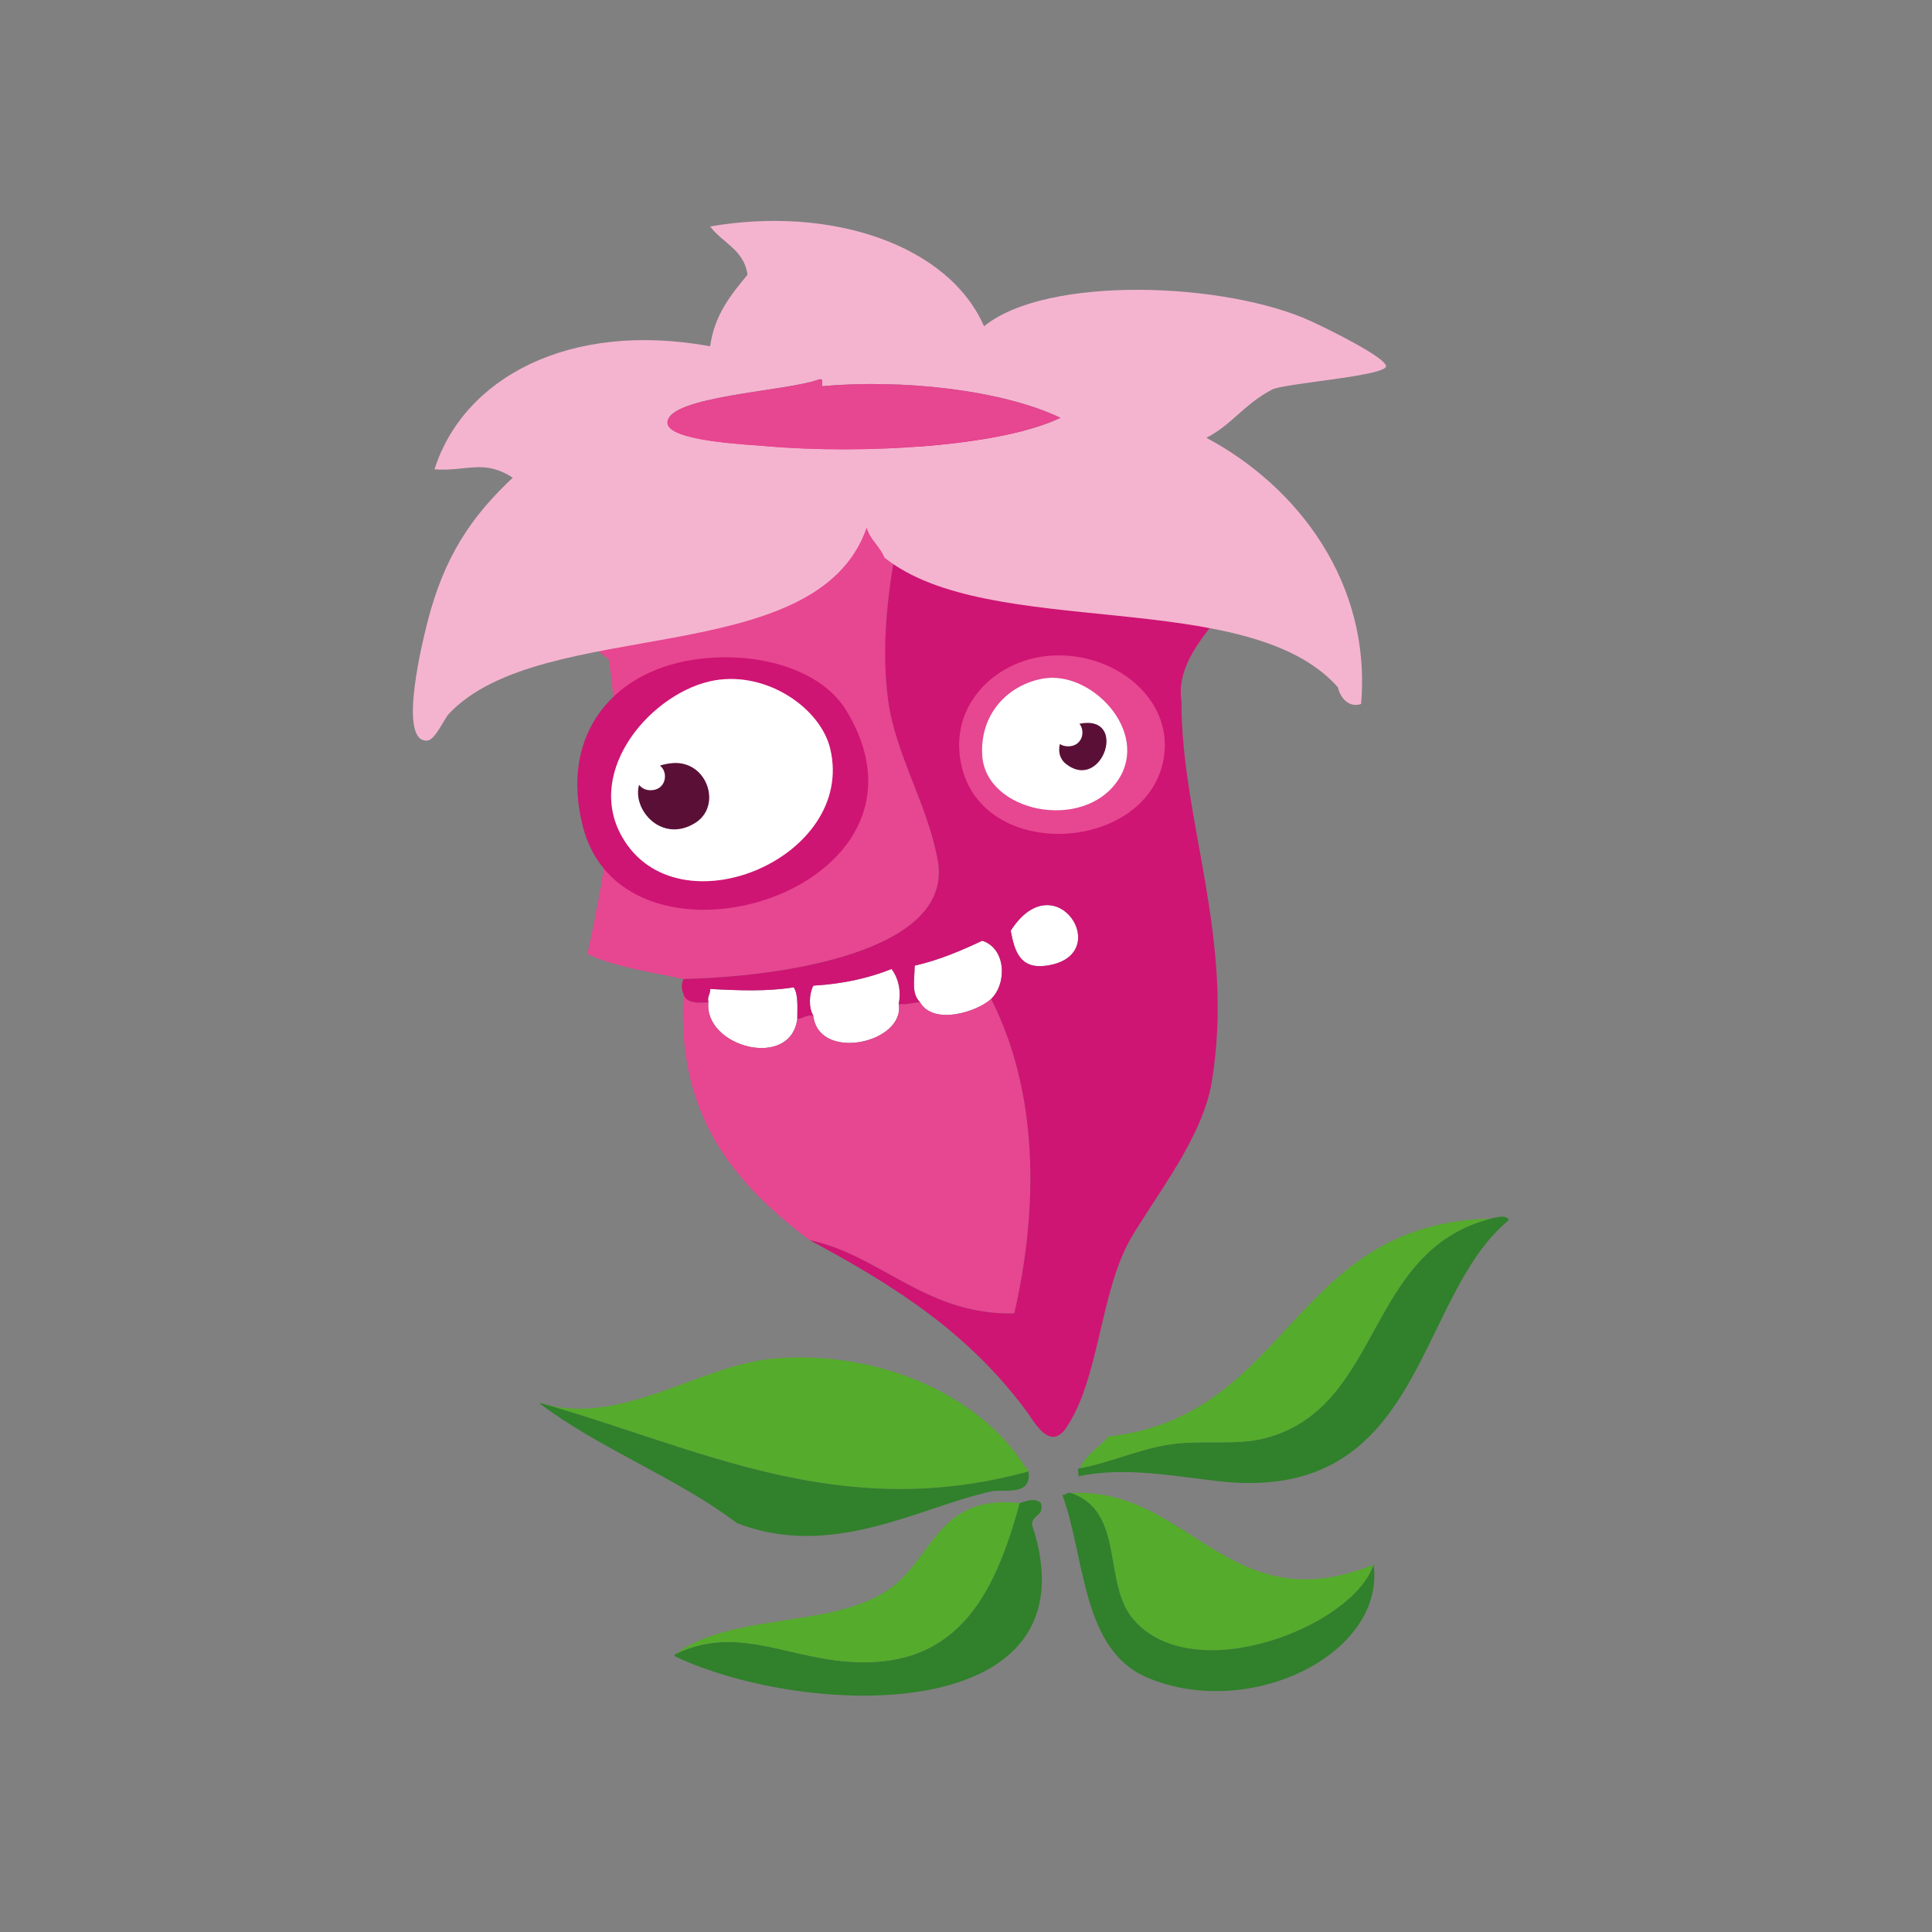<?xml version="1.0" encoding="UTF-8"?>
<svg width="171px" height="171px" viewBox="0 0 171 171" version="1.1" xmlns="http://www.w3.org/2000/svg" xmlns:xlink="http://www.w3.org/1999/xlink">
    <rect x="0" y="0" width="171" height="171" fill="#808080" stroke="none"/>
    <!-- Generator: Sketch 43.1 (39012) - http://www.bohemiancoding.com/sketch -->
    <title>horce_oddily</title>
    <desc>Created with Sketch.</desc>
    <defs></defs>
    <g id="Page-1" stroke="none" stroke-width="1" fill="none" fill-rule="evenodd">
        <g id="horce_oddily">
            <g id="Vrstva_6" transform="translate(23, 8)">
                <g id="Group" transform="translate(13, 11)">
                    <g transform="translate(11, 15)" id="Shape">
                        <path d="M35.06,1.846 C33.288,10.318 30.479,19.347 31.596,27.909 C32.227,32.748 35.157,37.314 36.004,42.195 C37.398,50.228 22.31,52.454 13.493,52.65 C10.543,52.023 7.394,51.581 4.993,50.44 C6.648,42.827 8.312,33.43 6.882,24.376 C-9.088,11.647 15.403,-4.91 34.744,1.697 C34.897,1.75 35.048,1.669 35.06,1.846 Z" fill="#E74690"></path>
                        <path d="M42.457,48.38 C46.437,42.155 51.8,50.616 45.606,51.472 C43.279,51.793 42.805,50.207 42.457,48.38 Z" fill="#FFFFFF"></path>
                        <path d="M40.726,54.417 C39.448,55.569 35.637,56.771 34.43,54.712 C33.651,53.914 33.942,52.802 33.957,51.472 C36.187,50.958 38.086,50.132 39.939,49.263 C42.023,49.928 42.166,52.991 40.726,54.417 Z" fill="#FFFFFF"></path>
                        <path d="M32.541,54.859 C33.138,58.314 25.439,60.018 24.984,55.889 C24.548,55.18 24.617,53.959 24.984,53.239 C27.656,53.087 29.923,52.558 31.91,51.765 C32.576,52.647 32.766,53.841 32.541,54.859 Z" fill="#FFFFFF"></path>
                        <path d="M23.568,56.185 C22.976,60.699 15.32,58.684 15.697,54.712 C15.576,54.157 15.888,54.008 15.854,53.534 C18.357,53.669 20.943,53.768 23.253,53.387 C23.666,54.029 23.57,55.151 23.568,56.185 Z" fill="#FFFFFF"></path>
                        <path d="M13.493,53.976 C13.68,54.733 14.594,54.812 15.697,54.712 C15.32,58.684 22.976,60.698 23.568,56.185 C24.105,56.148 24.324,55.813 24.984,55.89 C25.439,60.019 33.137,58.315 32.541,54.86 C33.328,54.959 33.76,54.723 34.43,54.713 C35.637,56.772 39.448,55.57 40.726,54.418 C44.958,62.797 44.911,72.925 42.773,82.251 C34.938,82.421 30.947,77.072 24.67,75.772 C18.257,70.958 12.85,64.971 13.493,53.976 Z" fill="#E74690"></path>
                        <path d="M48.596,95.944 C51.043,95.512 53.657,94.332 56.311,93.882 C59.25,93.383 62.311,93.986 64.968,93.293 C75.436,90.559 73.768,76.714 84.959,73.855 C85.334,73.751 86.42,73.466 86.533,74.001 C78.207,80.851 79.092,99.047 61.032,97.121 C57.418,96.736 52.502,95.747 48.439,96.68 C48.525,96.467 48.256,95.919 48.596,95.944 Z" fill="#31802C"></path>
                        <path d="M84.959,73.855 C73.768,76.714 75.436,90.559 64.968,93.293 C62.311,93.986 59.25,93.383 56.311,93.882 C53.657,94.331 51.043,95.512 48.596,95.944 C49.133,94.727 50.285,94.09 51.116,93.146 C67.303,91.307 67.24,74.263 84.959,73.855 Z" fill="#55AB2B"></path>
                        <path d="M44.031,96.238 C27.306,100.828 14.939,94.203 0.9,90.201 C7.998,92.341 14.986,86.731 21.679,86.225 C30.956,85.522 39.755,89.541 43.716,95.797 C43.805,95.937 44,96.041 44.031,96.238 Z" fill="#55AB2B"></path>
                        <path d="M0.9,90.201 C14.939,94.203 27.306,100.828 44.031,96.238 C44.327,98.495 41.867,97.759 40.725,98.006 C34.501,99.345 26.669,104.105 18.215,100.805 C12.914,96.782 6.044,94.225 0.742,90.201 C0.796,90.201 0.848,90.201 0.9,90.201 Z" fill="#31802C"></path>
                        <path d="M47.81,98.153 C58.259,97.59 61.731,109.681 74.571,104.485 C72.849,109.911 58.684,115.556 53.32,109.344 C50.559,106.148 52.601,99.815 47.81,98.153 Z" fill="#55AB2B"></path>
                        <path d="M47.81,98.153 C52.601,99.815 50.559,106.148 53.32,109.344 C58.684,115.556 72.849,109.91 74.571,104.485 C75.655,112.314 63.706,118.319 54.579,114.499 C48.715,112.044 49.083,103.92 47.023,98.301 C47.401,98.361 47.365,98.031 47.81,98.153 Z" fill="#31802C"></path>
                        <path d="M12.707,112.438 C17.897,109.88 22.234,112.499 27.504,113.027 C37.629,114.043 41,107.276 43.244,99.038 C43.892,98.863 44.578,98.53 45.133,99.038 C45.446,100.213 44.327,100.051 44.346,100.951 C50.268,118.883 24.447,118.155 12.707,112.587 C12.707,112.536 12.707,112.487 12.707,112.438 Z" fill="#31802C"></path>
                        <path d="M43.244,99.037 C41,107.275 37.629,114.042 27.504,113.026 C22.234,112.498 17.898,109.88 12.707,112.437 C18.039,108.505 27.311,110.301 32.227,106.252 C35.644,103.438 36.28,98.277 43.244,99.037 Z" fill="#55AB2B"></path>
                        <path d="M24.67,75.771 C30.946,77.072 34.938,82.42 42.773,82.25 C44.911,72.924 44.959,62.796 40.726,54.417 C42.166,52.991 42.024,49.928 39.94,49.263 C38.086,50.132 36.188,50.958 33.958,51.472 C33.942,52.802 33.651,53.914 34.431,54.712 C33.761,54.723 33.329,54.958 32.542,54.859 C32.767,53.84 32.577,52.647 31.911,51.765 C29.925,52.558 27.657,53.086 24.985,53.239 C24.618,53.96 24.549,55.18 24.985,55.889 C24.325,55.812 24.106,56.147 23.569,56.184 C23.571,55.151 23.667,54.029 23.255,53.386 C20.944,53.768 18.359,53.668 15.856,53.533 C15.89,54.007 15.578,54.156 15.699,54.711 C14.595,54.811 13.681,54.732 13.495,53.975 C13.302,53.558 13.302,53.066 13.495,52.65 C22.311,52.454 37.399,50.228 36.006,42.195 C35.158,37.314 32.229,32.749 31.598,27.909 C30.481,19.346 33.289,10.317 35.062,1.846 C40.406,2.575 45.69,4.915 50.645,6.999 C54.139,8.469 62.446,11.611 63.239,14.951 C64.229,19.126 56.757,22.724 57.572,28.056 C57.529,38.576 62.349,49.142 60.248,61.779 C59.442,66.623 55.488,71.563 53.165,75.474 C50.343,80.224 50.349,88.049 47.34,92.409 C45.911,94.48 44.498,91.777 43.877,90.936 C38.807,84.07 32.372,79.887 24.67,75.771 Z M45.606,51.472 C51.799,50.617 46.437,42.156 42.457,48.38 C42.805,50.207 43.279,51.793 45.606,51.472 Z" fill="#CE1573"></path>
                    </g>
                    <g transform="translate(15, 39)" id="Shape">
                        <path d="M10.986,0.309 C16.601,-0.338 21.828,1.47 23.894,4.872 C33.564,20.798 4.347,29.706 0.597,15.181 C-1.557,6.835 3.474,1.173 10.986,0.309 Z M4.061,16.065 C8.924,24.604 24.801,17.961 22.479,8.26 C21.631,4.72 16.94,1.408 12.247,2.221 C6.813,3.167 0.678,10.126 4.061,16.065 Z" fill="#CE1573"></path>
                        <path d="M12.246,2.222 C16.939,1.409 21.631,4.721 22.478,8.261 C24.8,17.961 8.923,24.605 4.06,16.066 C0.678,10.126 6.813,3.167 12.246,2.222 Z" fill="#FFFFFF"></path>
                        <path d="M8.466,9.547 C8.07,9.587 7.724,9.66 7.413,9.759 C8.207,10.395 7.935,11.943 6.59,11.943 C6.111,11.943 5.774,11.744 5.566,11.463 C4.932,13.651 7.554,16.668 10.512,14.851 C12.974,13.337 11.584,9.238 8.466,9.547 Z" fill="#5A1036"></path>
                    </g>
                    <g transform="translate(48, 39)" id="Shape">
                        <path d="M8.715,0.056 C14.42,-0.489 19.824,3.693 19.02,8.993 C17.688,17.776 1.822,18.5 0.924,8.64 C0.497,3.958 4.352,0.475 8.715,0.056 Z M2.935,8.876 C3.247,13.899 11.935,15.69 14.998,10.992 C17.757,6.764 12.618,1.321 8.338,2.055 C5.274,2.582 2.703,5.143 2.935,8.876 Z" fill="#E74690"></path>
                        <path d="M8.338,2.055 C12.618,1.321 17.757,6.764 14.998,10.992 C11.935,15.69 3.246,13.899 2.935,8.876 C2.703,5.143 5.274,2.582 8.338,2.055 Z" fill="#FFFFFF"></path>
                        <path d="M11.543,6.057 C12.1,6.766 11.768,8.057 10.539,8.057 C10.242,8.057 10,7.977 9.808,7.853 C9.655,8.493 9.774,9.167 10.354,9.62 C13.572,12.133 15.902,5.189 11.543,6.057 Z" fill="#5A1036"></path>
                    </g>
                    <g id="Shape">
                        <path d="M51.097,9.88 C56.634,5.347 72.485,5.95 80.061,9.439 C81.561,10.129 86.676,12.645 86.672,13.416 C86.667,14.284 77.641,14.931 76.598,15.478 C74.061,16.806 73.059,18.584 70.774,19.749 C78.82,24.029 85.399,32.566 84.468,43.31 C83.398,43.675 82.612,42.76 82.422,41.837 C74.475,32.813 51.527,37.77 42.281,30.352 C41.883,29.35 41.019,28.785 40.707,27.701 C36.299,40.457 11.991,35.4 3.715,44.193 C3.332,44.6 2.522,46.49 1.826,46.548 C-0.924,46.781 1.574,37.085 1.826,36.093 C3.328,30.188 5.771,26.678 9.383,23.281 C6.817,21.612 5.375,22.736 2.455,22.544 C5.005,14.51 14.299,9.361 26.854,11.648 C27.237,8.865 28.697,7.088 30.16,5.317 C29.881,3.123 27.931,2.493 26.854,1.046 C37.59,-0.815 47.955,2.682 51.097,9.88 Z M23.076,18.421 C23.096,20.039 30.131,20.343 31.734,20.484 C40.412,21.243 52.576,20.518 57.865,17.98 C52.525,15.439 43.602,14.554 36.771,15.183 C36.736,14.921 36.929,14.445 36.457,14.593 C33.612,15.647 23.05,16.051 23.076,18.421 Z" fill="#F4B4CF"></path>
                        <path d="M36.457,14.593 C36.93,14.445 36.736,14.921 36.771,15.183 C43.602,14.554 52.525,15.439 57.865,17.98 C52.576,20.518 40.412,21.243 31.734,20.484 C30.13,20.343 23.095,20.04 23.076,18.421 C23.05,16.051 33.612,15.647 36.457,14.593 Z" fill="#E74690"></path>
                    </g>
                </g>
            </g>
        </g>
    </g>
</svg>
